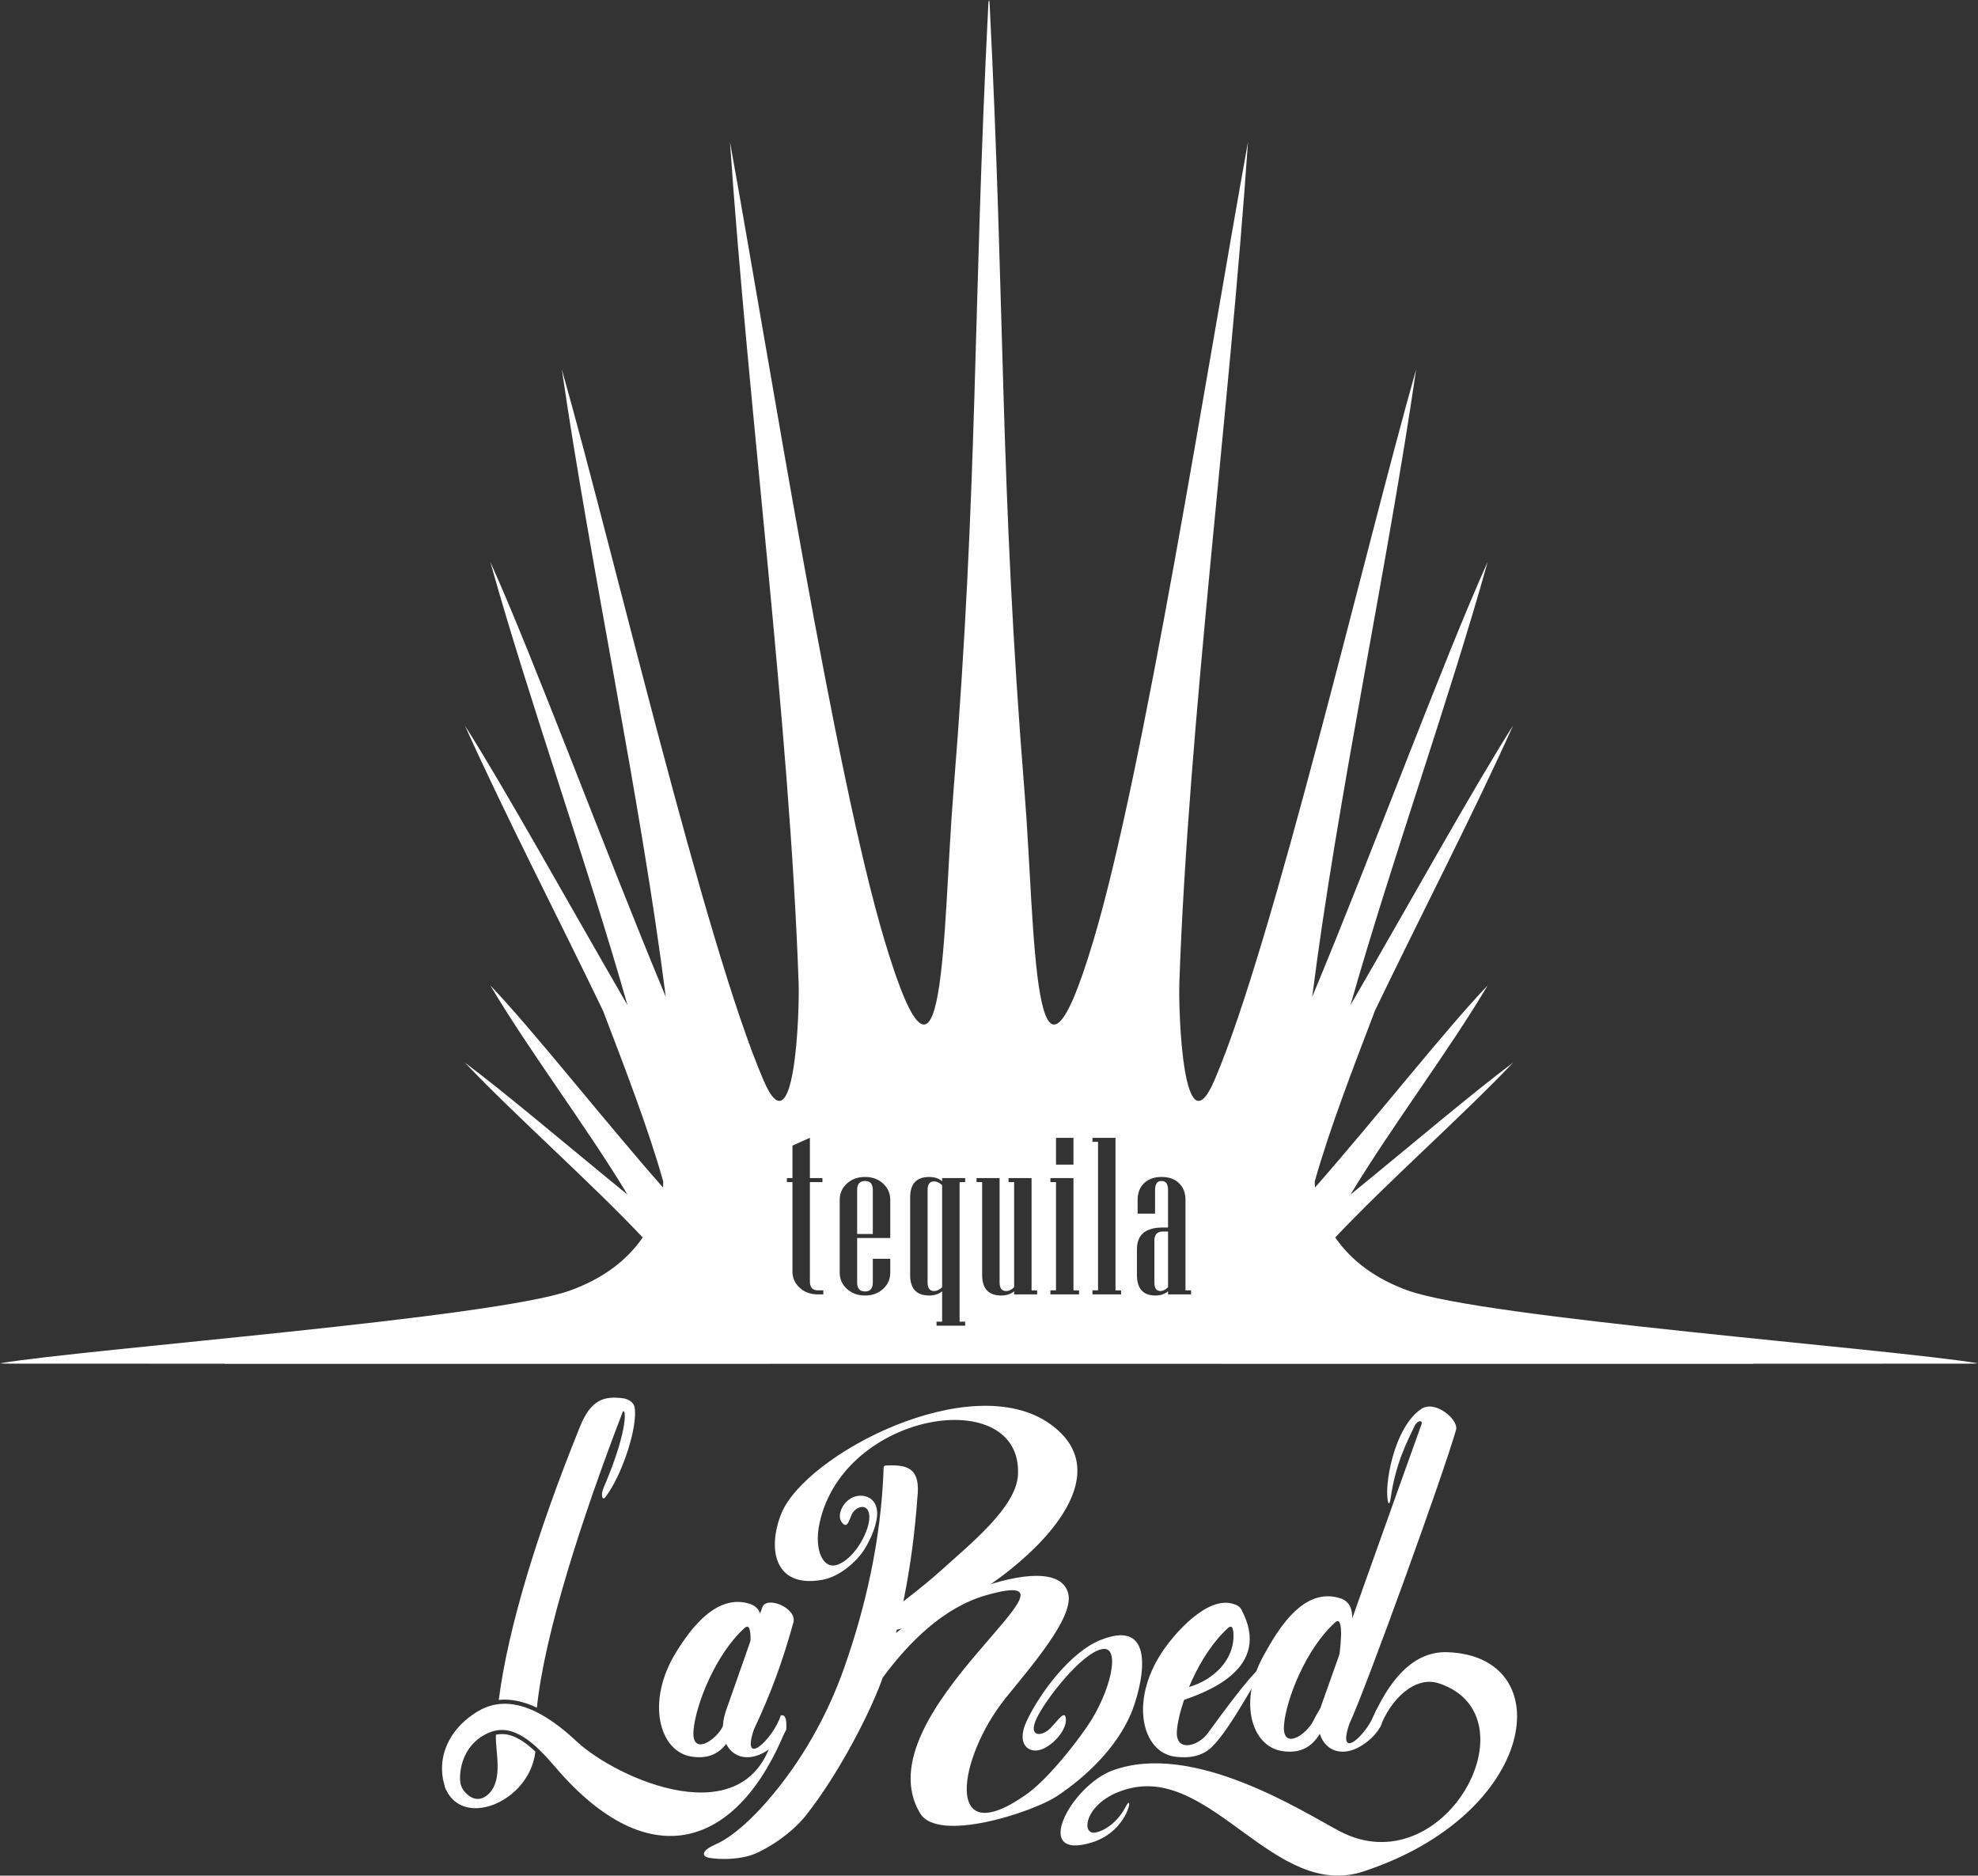 <?xml version="1.0" encoding="UTF-8"?>
<!DOCTYPE svg PUBLIC "-//W3C//DTD SVG 1.1//EN" "http://www.w3.org/Graphics/SVG/1.1/DTD/svg11.dtd">
<!-- Creator: CorelDRAW 2020 (64-Bit Versión de evaluación) -->
<svg xmlns="http://www.w3.org/2000/svg" xml:space="preserve" width="131.305mm" height="124.505mm" version="1.1" style="shape-rendering:geometricPrecision; text-rendering:geometricPrecision; image-rendering:optimizeQuality; fill-rule:evenodd; clip-rule:evenodd"
viewBox="0 0 2356.01 2233.99"
 xmlns:xlink="http://www.w3.org/1999/xlink"
 xmlns:xodm="http://www.corel.com/coreldraw/odm/2003">
 <rect x="0" y="0" width="2356.01" height="2233.99" fill="#333333" stroke="none"/>
 <defs>
  <style type="text/css">
   <![CDATA[
    .fil0 {fill:#FEFEFE}
   ]]>
  </style>
 </defs>
 <g id="Capa_x0020_1">
  <path class="fil0" d="M718.33 1203.94c26.15,68.79 53.48,138.92 71.66,203.27 -0.06,2.42 -0.15,4.82 -0.27,7.2 -73.35,-83.47 -154.46,-187.08 -205.7,-240.69 46.3,78.1 114.37,167.92 163.42,249.14 -71.81,-58.5 -145.97,-121.66 -193.71,-157.2 62.24,65.38 148.35,141.06 211.82,208.23 -19.67,28.49 -48.71,49.55 -86.61,63.21 -90.7,32.72 -572.66,69.06 -678.94,86.65l4.97 0 -4.97 0.37 10.53 0 -0.82 0.06 166.77 0.03 -0.65 0.03 92.4 0 -0.97 0.22 127.85 -0.03 -0.16 0.03 117.99 0 9.79 0 29.38 0 60.23 0 0.17 0 568.83 -0.08 25.9 0 536.23 0.08 0.17 0 63.24 0 26.37 0 9.8 0 117.99 0 -0.16 -0.03 127.85 0.03 -0.99 -0.22 92.33 0 0.09 0 166.12 -0.03 -1.26 -0.08 10.97 0 -4.97 -0.37 4.97 0c-106.28,-17.59 -588.24,-53.93 -678.94,-86.65 -37.9,-13.66 -66.95,-34.71 -86.62,-63.21 63.46,-67.21 149.55,-142.84 211.83,-208.22 -47.75,35.54 -121.91,98.7 -193.72,157.2 49.05,-81.24 117.12,-171.04 163.43,-249.14 -51.25,53.62 -132.35,157.26 -205.71,240.7 -0.12,-2.38 -0.22,-4.79 -0.27,-7.2 18.21,-64.47 45.61,-134.72 71.8,-203.63 54.85,-114.04 116.67,-233.17 164.47,-339.51 -47.75,75.32 -121.91,209.17 -193.72,333.15 49.05,-172.18 117.12,-362.48 163.43,-528 -52.01,115.33 -134.79,339.87 -208.99,518.02 29.9,-235.87 89.56,-511.71 123.78,-747.22 -62.02,218.63 -170.52,684.47 -240.29,846.78 -37.17,86.3 -42.96,-81.39 -41.74,-116.27 10.67,-306.56 60.06,-684 81.78,-1001.62 -48.61,268.71 -124.34,752.02 -184.23,951.55 -72.85,243.53 -68.89,-15.01 -81.86,-176.16 -29.9,-370.84 -22.9,-570.54 -41.78,-941.61l-0.57 -2.69 -0.74 2.69c-18.89,371.07 -11.88,570.71 -41.78,941.55 -12.93,161.08 -8.96,419.74 -81.86,176.22 -59.85,-199.53 -135.62,-682.84 -184.23,-951.55 21.71,317.61 71.11,695.05 81.77,1001.62 1.22,35 -4.57,202.57 -41.74,116.27 -69.76,-162.31 -178.27,-628.15 -240.28,-846.78 34.21,235.52 93.88,511.35 123.78,747.22 -74.2,-178.2 -156.98,-402.68 -208.99,-518.02 46.3,165.53 114.37,355.88 163.42,528 -71.81,-123.98 -145.97,-257.84 -193.71,-333.15 47.81,106.43 109.7,225.74 164.6,339.87zm262.33 337.74l-6.66 0c-8.66,0 -15.85,-2.67 -21.58,-7.95 -5.69,-5.28 -8.53,-11.68 -8.53,-19.23l0 -106.56 -6.66 0 0 -4.79 6.66 0 0 -38.63 20.78 -9.32 0 47.95 14.91 0 0 4.79 -14.91 0 0 118.29c0,7.1 3.11,10.65 9.36,10.65l6.62 0 0 4.8zm79.73 -25.84c0,7.64 -2.84,14.08 -8.53,19.32 -5.68,5.24 -12.83,7.86 -21.49,7.86 -8.7,0 -15.9,-2.62 -21.62,-7.86 -5.73,-5.28 -8.57,-11.72 -8.57,-19.36l0 -86.76c0,-7.64 2.84,-14.08 8.57,-19.36 5.73,-5.24 12.92,-7.86 21.62,-7.86 8.66,0 15.81,2.62 21.49,7.86 5.68,5.24 8.53,11.67 8.53,19.31l0 45.55 -39.43 0 0 53.02c0,7.1 3.15,10.65 9.42,10.65 6.17,0 9.23,-3.55 9.23,-10.65l0 -28.24 20.78 0 0 16.51zm-20.78 -46.09l0 -52.48c0,-7.1 -3.06,-10.66 -9.23,-10.66 -6.26,0 -9.42,3.55 -9.42,10.66l0 52.48 18.65 0zm110.01 109.23l-34.1 0 0 -4.79 6.66 0 0 -36.23c-3.91,3.37 -9.06,5.06 -15.45,5.06 -15.1,0 -22.65,-8.17 -22.65,-24.46l0 -92.26c0,-16.3 7.55,-24.47 22.65,-24.47 6.39,0 11.54,1.69 15.45,5.06l0 -3.73 27.44 0 0 4.79 -6.66 0 0 166.24 6.66 0 0 4.79zm-27.44 -45.82l0 -121.48c-3.02,-3.02 -6.26,-4.53 -9.64,-4.53 -5.1,0 -7.68,3.38 -7.68,10.17l0 110.2c0,6.8 2.58,10.17 7.68,10.17 3.37,0 6.62,-1.51 9.64,-4.53zm113.2 8.53l-27.44 0 0 -3.73c-3.91,3.37 -9.01,5.06 -15.36,5.06 -15.14,0 -22.74,-8.17 -22.74,-24.46l0 -110.61 -6.66 0 0 -4.79 27.44 0 0 124.37c0,6.8 2.62,10.17 7.82,10.17 3.28,0 6.48,-1.51 9.5,-4.53l0 -125.21 -6.66 0 0 -4.79 27.44 0 0 133.74 6.66 0 0 4.8zm43.23 -154.51l-20.77 0 0 -31.97 20.77 0 0 31.97zm6.66 154.51l-34.1 0 0 -4.8 6.66 0 0 -128.94 -6.66 0 0 -4.79 27.44 0 0 133.74 6.66 0 0 4.8zm50.07 0l-34.1 0 0 -4.8 6.66 0 0 -176.89 -6.66 0 0 -4.79 27.44 0 0 181.69 6.66 0 0 4.8zm83.37 0l-27.44 0 0 -3.73c-3.91,3.37 -8.88,5.06 -14.97,5.06 -14.7,0 -22.07,-8.17 -22.07,-24.46l0 -30.73c0,-17.18 10.21,-25.79 30.68,-25.79l6.35 0 0 -44.76c0,-7.1 -2.58,-10.66 -7.77,-10.66 -5.1,0 -7.68,3.55 -7.68,10.66l0 28.24 -20.77 0 0 -16.52c0,-8.21 2.57,-14.83 7.72,-19.76 5.19,-4.93 12.12,-7.42 20.78,-7.42 8.75,0 15.72,2.49 20.82,7.42 5.11,4.93 7.68,11.54 7.68,19.76l0 107.89 6.66 0 0 4.8zm-27.44 -8.53l0 -66.33 -6.13 0c-6.75,0 -10.13,3.5 -10.13,10.57l0 50.13c0,6.8 2.4,10.17 7.15,10.17 3.02,0 6.08,-1.51 9.1,-4.53z"/>
  <g id="_2134921570992">
   <path class="fil0" d="M1052.52 1747.84c-2.9,88.4 -22.89,170.19 -46.91,238.35 -20.43,57.97 -51.55,113.23 -92.99,160.47 -14.13,16.11 -38.04,40.39 -60.48,50.2 -14.92,6.52 -16.55,12.49 -10.28,15.17 4.67,2 35.51,4.99 57.38,-4.11 15.68,-6.52 43.12,-23.54 60.69,-45.69 39.69,-50.02 78.73,-126.21 92.37,-166.67 19.43,-57.67 34.29,-126.94 40.41,-211.83 3.79,-33.56 -10.09,-39.31 -35.07,-38.3 -2.3,0.09 -4.83,-0.34 -5.1,2.41z"/>
   <path class="fil0" d="M1269.59 2047.38c1.09,14.31 -18.18,34.66 -32.77,37.27 -14.33,2.56 -25.36,-9.86 -14.28,-33.99 15.29,-33.29 52.14,-82.74 88.06,-97.23 72.4,-29.2 47.81,61.26 36.38,87.95 -16.9,39.45 -51.63,73.84 -88.51,98.22 -28.35,18.74 -141.09,55.88 -162.52,20.19 -71.37,-118.84 224.01,-300.8 79,-259.87 -50.96,14.38 -92.34,56.17 -122.79,97.26 -3.38,4.56 -13.69,-19.84 -10.87,-24.73 30.77,-53.44 217.07,-134.58 231.2,-74.01 6.65,28.51 -45.33,87.51 -74.92,124.39 -56.62,70.56 -74.33,184.09 24.28,114.87 24.42,-17.14 55.29,-55.52 73.03,-81.26 27.99,-40.59 40.84,-96.59 18.03,-92.29 -24.92,4.7 -67.68,60.35 -78.06,82.34 -11.15,23.63 6.6,21.96 16.54,11.62 9.44,-9.82 17.35,-22.09 18.22,-10.73z"/>
   <path class="fil0" d="M1003.32 1814.03c-7.65,-8.42 0.48,-25.5 12.59,-30.66 11.89,-5.06 27.73,-0.22 28.84,17.15 0.82,12.94 -6.78,31.59 -15.34,45.17 -8.45,13.42 -28.62,32.16 -50.01,36 -58.16,10.44 -65.12,-38.4 -48.84,-78.76 28.47,-70.62 225.86,-173.63 320,-107.04 113.89,80.57 -99.4,230.34 -183.87,245.45 -61.82,11.06 4.38,-25.83 53.83,-70.52 35.93,-32.48 90.14,-75.86 92.01,-114.31 5.28,-108.68 -207.98,-76.4 -236.5,58.21 -6.67,31.51 4.39,56.52 23.21,48.32 20.57,-8.96 36.98,-41.08 36.23,-56.97 -0.81,-17.08 -16.23,-11.72 -20.5,-3.01 -4.05,8.27 -5.57,17.66 -11.64,10.98z"/>
  </g>
  <path class="fil0" d="M721.12 1783.19c-3.57,4.68 -6.01,-2.19 -2.16,-11.18 31.9,-74.43 25.76,-98.11 22.48,-89.59 -48.38,125.84 -92.9,263.55 -101.96,351.56 -14.76,-7.05 -30.11,-10.86 -45.38,-9.25 10.81,-84.95 45.73,-199.34 96.24,-324.29 13.25,-33.77 29.43,-38.19 52.83,-34.85 1.48,0.21 11.43,2.6 12.79,10.99 3.76,23.06 -14.77,80.26 -34.84,106.59zm-83.42 303.11c-6.97,60.96 -89.53,93.53 -108.02,41.25 4.36,-4.45 13.95,-1.16 18.31,-5.6 1.31,6.78 3.45,10.02 6.2,12.97 10.58,11.37 21.03,8.73 28.41,1.19 16.73,-17.09 7.55,-49.35 8.05,-68.71l0.04 -1.21c3.34,-0.74 6.75,-0.98 10.26,-0.65 13.22,1.24 25.44,10.36 34.9,19.04 0.62,0.57 1.24,1.15 1.85,1.73z"/>
  <path class="fil0" d="M936.43 2058.8c-56.4,141.12 -161.74,178.27 -274.53,46.45 -25.14,-29.38 -50.53,-53.57 -79.23,-41.63 -20.78,8.64 -31.3,26.6 -34.03,44.98 -0.81,5.45 -0.89,10.56 -0.36,14.7 0.63,4.98 -15.46,12.2 -17.2,7.76 -11.78,-30.02 -1.73,-68.68 37.88,-92.65 24.95,-15.09 51.31,-9.81 75.66,3.76 15.06,8.39 29.36,19.96 42.08,31.83 48.12,44.94 202.24,113.61 233.85,-5 0.59,-2.22 1.16,-4.48 1.71,-6.75l14.17 -3.46z"/>
  <g id="_2134921579392">
   <path class="fil0" d="M1469.14 1910.41c-31.19,-10.14 -70.94,35.7 -85.77,58.52 -38.1,58.65 -22.5,118.46 16.22,123.37 21.73,2.76 35.39,-2.9 44.92,-12.58 23.52,-23.9 52.9,-83.53 67.42,-101.68 -12,6.62 -27.11,22.64 -73.37,86.4 -11.03,15.2 -38.9,23.67 -36.73,-3.31 2.4,-29.75 25.81,-90.49 60.97,-122.16 11.44,-10.3 6.08,35.13 3.01,52.4 7.65,-17.61 22.13,-38.64 14.05,-70.41 -1.66,-6.53 -3.91,-8.34 -10.73,-10.56z"/>
   <path class="fil0" d="M1407.07 2011.34c33.96,-5.44 67.07,-33.81 61.57,-70.99l9.55 -23.99c39.2,71.62 -42.62,100.47 -76.85,111.15l5.74 -16.17z"/>
  </g>
  <g id="_2134921580496">
   <path class="fil0" d="M1596.69 1903.74c-43.9,-14.27 -74.2,36.3 -91.86,68.59 -30.03,54.87 -14.01,107.76 22.32,113.31 54.44,8.32 52.04,-56.4 74.19,-84.08 -14.09,10.53 -28.3,30.3 -36.96,47.94 -8.3,16.92 -37.49,36.05 -34.98,4.97 2.4,-29.75 25.81,-90.49 60.97,-122.16 11.44,-10.3 6.08,35.13 3.01,52.4 7.58,-17.45 32.83,-71.38 3.32,-80.97z"/>
   <path class="fil0" d="M1653.37 1789.03c0.8,3.02 2.13,1.88 3.08,-4.78 5.97,-42.11 20.26,-68.31 28.24,-85.44 3.6,-7.71 10.3,-7.4 8.53,-2.49 -23.23,64.37 -104.7,293.08 -119.2,334.35 -15.74,45.58 19.81,75.69 58.96,39.94 5.42,-4.95 9.83,-10.64 12.76,-17.37 0.85,-13.1 -1.57,-18.02 -6.49,-16.69 -9.57,29.09 -47.62,63.36 -32.15,17 20.18,-43.09 113.66,-301.91 127.25,-350.76 3.14,-11.91 -24.96,-35.91 -41.66,-24.54 -32.87,22.36 -44.4,92.92 -39.31,110.79z"/>
  </g>
  <path class="fil0" d="M893.34 1910.37c-39.36,-12.79 -70.29,28.7 -88.19,57.79 -36.21,58.86 -19.81,118.23 18.64,124.1 54.44,8.31 52.04,-56.39 74.19,-84.08 -14.08,10.53 -28.3,30.3 -36.96,47.94 -8.31,16.92 -37.49,36.05 -34.98,4.97 2.4,-29.75 25.81,-90.49 60.97,-122.16 11.44,-10.3 6.08,35.13 3.01,52.4 7.58,-17.45 32.83,-71.38 3.32,-80.97z"/>
  <path class="fil0" d="M907.66 1915.32c-15.46,44 -27.4,77.98 -42.85,121.98 -15.74,45.58 19.81,75.69 58.96,39.94 5.42,-4.95 9.83,-10.64 12.76,-17.37 0.85,-13.1 -1.57,-18.02 -6.49,-16.69 -9.57,29.09 -47.62,63.36 -32.15,17 20.18,-43.09 33.59,-79 47.18,-127.85 4.53,-17.16 -33.25,-32.88 -37.4,-17z"/>
  <path class="fil0" d="M1625.95 2068.26c23.35,-62.61 54.51,-102.07 98.42,-100.4 134.53,5.13 107.39,192.98 -100.56,261.21 -104.71,34.35 -179.7,-123.48 -278.47,-98.93 -53.53,13.31 -59.15,56.58 -40.2,52.47 13.79,-2.99 27.97,-15.49 35.51,-30.43 10.29,-20.37 4.36,28.34 -39.52,42.1 -73.76,23.14 -25.66,-67.59 24.56,-85.75 95.37,-34.48 224.29,48.22 269.4,72.24 124.5,66.3 235.15,-136.64 119.24,-175.66 -29.88,-10.06 -58.79,20.58 -70.44,52.06l-17.92 11.08z"/>
 </g>
</svg>
